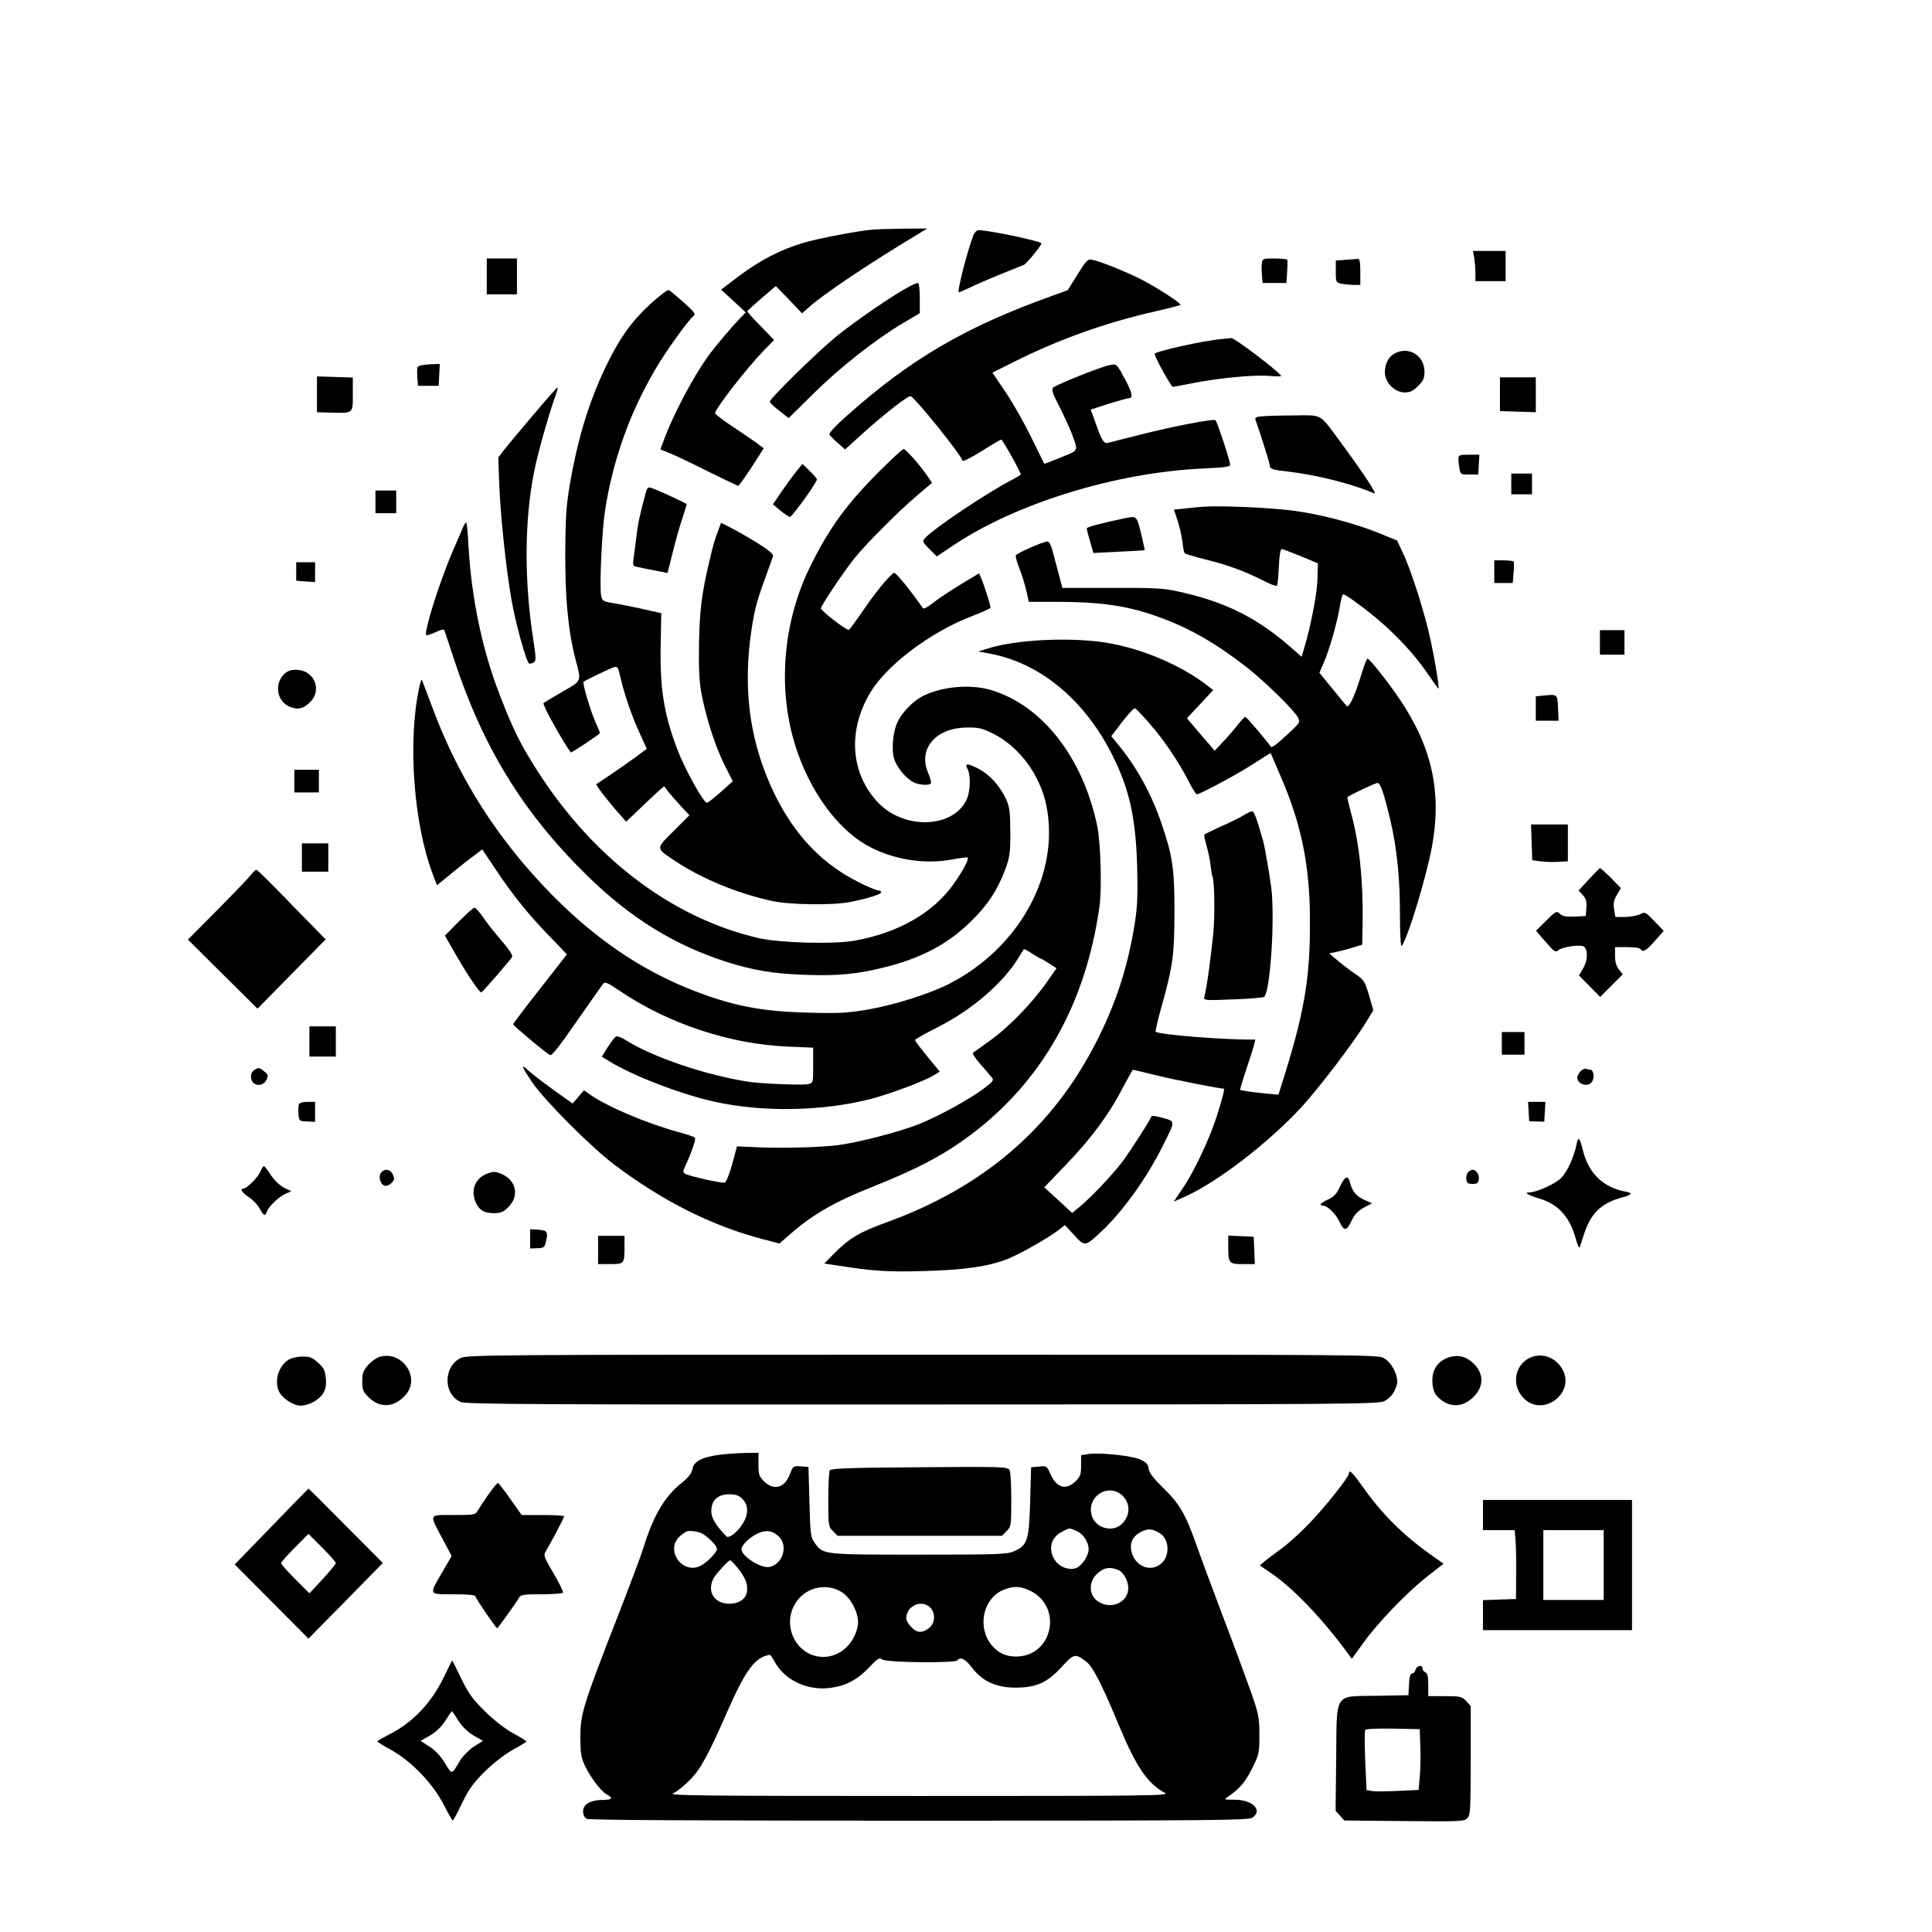 <?xml version="1.0" standalone="no"?>
<!DOCTYPE svg PUBLIC "-//W3C//DTD SVG 20010904//EN"
 "http://www.w3.org/TR/2001/REC-SVG-20010904/DTD/svg10.dtd">
<svg version="1.0" xmlns="http://www.w3.org/2000/svg"
 width="1024pt" height="1024pt" viewBox="0 0 1024 1024"
 preserveAspectRatio="xMidYMid meet">

<g transform="translate(0,1024) scale(0.1,-0.1)"
fill="#000000" stroke="none">
<path d="M4625 9023 c-80 -7 -279 -45 -363 -69 -121 -35 -231 -92 -344 -176
l-96 -73 65 -60 66 -61 -29 -29 c-47 -49 -138 -156 -176 -210 -75 -106 -176
-296 -224 -423 l-24 -64 52 -21 c29 -12 121 -55 203 -97 83 -41 153 -74 157
-75 4 0 37 45 72 99 l64 100 -22 16 c-11 10 -69 49 -128 89 -60 39 -108 76
-108 80 0 24 164 235 258 333 l55 56 -72 74 c-39 40 -71 75 -70 78 0 3 34 34
76 70 l75 64 70 -72 69 -73 37 33 c78 70 309 225 574 385 l53 32 -125 -1 c-69
-1 -143 -3 -165 -5z"/>
<path d="M5159 8993 c-34 -90 -88 -303 -77 -303 2 0 29 12 59 26 30 15 104 47
164 71 61 25 116 47 123 50 13 6 92 102 92 113 0 11 -277 70 -333 70 -10 0
-22 -12 -28 -27z"/>
<path d="M7814 8873 c3 -21 6 -57 6 -80 l0 -43 80 0 80 0 0 80 0 80 -86 0 -87
0 7 -37z"/>
<path d="M2580 8775 l0 -95 80 0 80 0 0 95 0 95 -80 0 -80 0 0 -95z"/>
<path d="M5711 8785 l-52 -83 -77 -28 c-462 -165 -754 -335 -1094 -638 -57
-50 -95 -91 -92 -99 3 -6 23 -27 45 -45 l38 -34 103 93 c119 106 235 196 246
189 37 -26 263 -307 274 -342 2 -5 47 17 101 51 53 34 100 61 104 61 7 0 103
-172 103 -184 0 -3 -19 -15 -42 -27 -135 -69 -427 -265 -468 -314 -12 -14 -8
-21 26 -55 l39 -39 90 60 c334 223 861 385 1323 406 110 5 142 9 142 20 0 20
-70 232 -78 236 -13 8 -226 -33 -387 -74 -88 -22 -170 -43 -182 -46 -24 -6
-34 12 -73 124 l-19 52 95 31 c52 16 101 30 110 30 22 0 12 39 -33 118 -35 64
-35 64 -72 57 -44 -8 -281 -103 -299 -119 -10 -10 -4 -30 33 -101 25 -49 53
-111 64 -139 37 -101 41 -90 -55 -130 -48 -20 -88 -35 -89 -34 -1 2 -32 64
-68 138 -36 74 -97 182 -136 240 l-71 105 116 58 c237 119 487 208 748 267 71
16 131 32 133 34 6 6 -99 76 -187 124 -71 39 -226 103 -280 115 -23 6 -31 -1
-79 -78z"/>
<path d="M6688 8843 c-2 -16 -1 -45 1 -65 l3 -38 63 0 63 0 4 58 c2 31 3 60 1
65 -3 4 -33 7 -68 7 -62 0 -64 -1 -67 -27z"/>
<path d="M7133 8863 l-53 -4 0 -58 c0 -57 1 -59 31 -65 17 -3 47 -6 65 -6 l34
0 0 70 c0 50 -4 69 -12 68 -7 -1 -37 -3 -65 -5z"/>
<path d="M4815 8719 c-79 -41 -298 -192 -388 -267 -104 -86 -347 -325 -347
-341 0 -5 23 -27 50 -48 l50 -39 133 131 c140 139 328 286 474 373 l88 52 0
80 c0 47 -4 80 -10 80 -6 0 -28 -9 -50 -21z"/>
<path d="M3445 8627 c-99 -92 -162 -180 -235 -332 -89 -186 -149 -383 -191
-630 -18 -107 -22 -170 -23 -360 0 -245 15 -406 55 -562 31 -119 35 -108 -71
-170 -52 -30 -97 -57 -99 -59 -8 -8 95 -193 144 -262 3 -4 155 97 155 103 0 2
-11 29 -25 60 -26 60 -69 204 -62 211 6 7 140 71 162 78 18 5 22 -1 33 -52 20
-89 61 -209 103 -299 l37 -82 -66 -49 c-37 -27 -96 -68 -132 -92 -36 -24 -67
-45 -69 -46 -5 -4 62 -91 118 -154 l40 -45 68 65 c37 36 83 78 100 94 l33 29
22 -29 c13 -16 43 -51 67 -77 l45 -48 -84 -84 c-96 -96 -96 -89 9 -159 144
-95 334 -173 516 -212 95 -20 319 -23 410 -5 96 19 165 41 165 51 0 6 -5 10
-11 10 -22 0 -135 54 -199 96 -182 117 -320 301 -411 548 -82 221 -105 457
-69 716 17 118 28 164 70 280 23 63 44 122 47 131 3 12 -19 31 -84 72 -49 30
-112 66 -140 80 l-51 26 -11 -29 c-25 -66 -31 -89 -50 -170 -41 -170 -53 -266
-56 -440 -2 -120 1 -200 11 -255 23 -128 72 -283 121 -383 l47 -93 -64 -57
c-35 -31 -68 -57 -73 -57 -18 0 -116 176 -155 278 -74 193 -95 329 -90 566 l3
161 -85 19 c-47 11 -117 25 -157 32 -68 11 -71 13 -77 43 -9 46 4 338 20 444
41 270 131 523 269 757 55 94 173 259 202 281 11 10 2 22 -52 70 -37 33 -72
62 -79 66 -7 4 -47 -26 -101 -75z"/>
<path d="M6475 8443 c-101 -9 -355 -66 -355 -79 0 -16 87 -174 96 -174 7 0 54
9 105 19 129 26 317 45 400 39 38 -3 69 -4 69 -1 0 15 -248 204 -264 201 -6
-1 -29 -3 -51 -5z"/>
<path d="M7391 8366 c-32 -18 -50 -53 -51 -99 0 -54 52 -107 105 -107 29 0 45
8 71 34 28 28 34 41 34 78 -1 85 -85 135 -159 94z"/>
<path d="M2213 8294 c-2 -6 -3 -31 -1 -55 l3 -44 55 0 55 0 3 58 3 58 -56 -2
c-34 -2 -59 -8 -62 -15z"/>
<path d="M1680 8150 l0 -95 73 -2 c121 -3 117 -7 117 97 l0 89 -95 3 -95 3 0
-95z"/>
<path d="M7950 8151 l0 -90 95 -3 95 -3 0 93 0 92 -95 0 -95 0 0 -89z"/>
<path d="M2824 8038 c-71 -83 -141 -168 -156 -187 l-27 -36 5 -140 c6 -163 36
-448 64 -608 22 -129 80 -339 95 -344 6 -1 16 1 24 6 13 8 12 24 -2 118 -49
311 -48 634 4 893 19 96 73 289 112 400 9 24 15 46 13 47 -2 2 -61 -65 -132
-149z"/>
<path d="M6682 8033 c-26 -3 -32 -8 -27 -20 19 -52 75 -228 75 -239 0 -20 12
-24 102 -34 155 -19 332 -64 452 -115 19 -8 -61 112 -185 280 -108 146 -88
135 -247 133 -75 0 -152 -3 -170 -5z"/>
<path d="M4656 7737 c-165 -165 -259 -293 -356 -488 -140 -277 -177 -610 -101
-904 67 -258 219 -484 395 -585 133 -75 304 -104 455 -75 41 8 77 12 80 10 8
-8 -28 -75 -75 -141 -108 -152 -291 -257 -520 -299 -114 -21 -399 -13 -514 13
-469 109 -895 438 -1193 920 -74 120 -105 182 -171 350 -98 246 -157 527 -173
810 -3 67 -9 122 -12 122 -4 0 -12 -12 -18 -27 -6 -16 -30 -70 -52 -121 -45
-102 -114 -302 -135 -394 -13 -58 -13 -58 8 -52 11 3 33 12 48 19 15 7 30 10
32 7 2 -4 25 -72 51 -152 153 -468 366 -816 704 -1148 231 -227 464 -371 741
-460 142 -45 248 -63 420 -69 172 -6 277 4 426 42 192 49 328 122 449 240 90
88 142 167 183 277 24 65 27 86 27 198 -1 107 -4 132 -22 173 -33 71 -87 132
-148 163 -57 30 -74 29 -56 -4 16 -29 14 -113 -3 -154 -66 -156 -327 -170
-469 -25 -149 154 -166 382 -45 585 88 147 317 320 534 404 57 22 104 43 104
47 0 13 -30 108 -45 146 l-16 36 -37 -22 c-94 -56 -171 -106 -210 -137 -24
-19 -47 -31 -50 -26 -67 96 -146 193 -154 188 -26 -16 -100 -106 -162 -198
-38 -55 -72 -102 -77 -104 -11 -5 -148 100 -148 114 -1 12 123 197 177 264 59
74 231 247 325 327 l87 74 -29 42 c-40 58 -111 137 -122 137 -6 0 -65 -55
-133 -123z"/>
<path d="M7730 7806 c0 -13 3 -37 6 -53 5 -27 9 -29 52 -28 l47 0 3 53 3 52
-55 0 c-52 0 -56 -2 -56 -24z"/>
<path d="M4218 7738 c-19 -24 -54 -72 -78 -107 l-43 -64 39 -33 c22 -18 44
-33 51 -34 11 0 143 183 143 199 0 4 -17 24 -38 44 l-39 38 -35 -43z"/>
<path d="M8010 7675 l0 -55 55 0 55 0 0 55 0 55 -55 0 -55 0 0 -55z"/>
<path d="M3421 7623 c-32 -121 -40 -157 -50 -243 -7 -52 -13 -105 -15 -118 -2
-16 2 -23 18 -26 11 -3 53 -11 93 -19 l71 -14 28 111 c15 61 38 142 51 180 12
38 23 71 23 73 0 5 -158 78 -188 87 -18 6 -22 1 -31 -31z"/>
<path d="M1990 7580 l0 -60 55 0 55 0 0 60 0 60 -55 0 -55 0 0 -60z"/>
<path d="M6375 7554 c-27 -2 -73 -6 -102 -10 l-51 -5 19 -57 c11 -31 22 -82
26 -112 3 -30 8 -58 12 -62 4 -4 53 -19 109 -33 121 -30 200 -59 301 -109 40
-21 76 -35 79 -31 3 3 8 48 10 100 3 62 8 95 16 95 6 -1 52 -18 101 -38 l90
-38 -2 -79 c-1 -75 -34 -247 -69 -365 l-15 -51 -70 61 c-176 151 -343 233
-589 286 -71 16 -127 19 -347 18 l-262 0 -20 75 c-11 42 -26 97 -33 124 -7 27
-18 47 -26 47 -23 0 -163 -62 -168 -74 -2 -6 6 -38 20 -71 13 -33 29 -86 36
-117 l13 -58 161 0 c204 0 341 -19 481 -64 187 -62 332 -142 517 -286 94 -74
246 -223 267 -262 13 -26 12 -28 -49 -85 -61 -57 -89 -78 -94 -71 -28 39 -129
158 -135 158 -5 0 -21 -17 -37 -37 -16 -21 -50 -61 -77 -90 l-49 -52 -74 86
-73 86 69 74 70 75 -22 18 c-156 122 -382 214 -583 239 -191 23 -445 8 -585
-35 l-55 -17 65 -12 c266 -51 501 -247 647 -540 88 -176 122 -326 130 -580 4
-152 2 -212 -11 -300 -36 -232 -98 -425 -200 -627 -233 -463 -600 -780 -1121
-968 -145 -53 -196 -84 -283 -173 l-43 -44 73 -11 c192 -30 261 -34 453 -29
219 6 342 24 445 64 68 27 224 116 274 156 l30 24 49 -53 c57 -63 58 -62 146
20 114 108 240 283 323 451 69 137 69 130 1 150 -38 11 -59 13 -61 6 -7 -20
-114 -187 -155 -241 -55 -71 -158 -180 -217 -230 l-47 -39 -74 68 -74 68 115
120 c133 138 229 267 300 406 28 53 53 97 55 97 2 0 57 -13 122 -29 91 -23
335 -71 359 -71 7 0 -6 -48 -38 -150 -38 -118 -121 -295 -182 -382 l-45 -67
63 28 c172 78 443 287 615 474 94 103 266 329 335 439 l45 73 -23 80 c-23 76
-26 81 -77 116 -30 20 -72 53 -94 72 l-40 34 35 7 c19 4 59 14 88 23 l52 16 2
106 c4 232 -17 433 -63 599 -11 41 -19 75 -17 77 14 12 147 75 159 75 16 0 34
-53 69 -201 34 -145 50 -302 50 -493 0 -103 4 -176 9 -170 30 33 130 361 161
528 53 290 -1 530 -175 785 -61 91 -156 209 -167 210 -4 1 -18 -36 -32 -82
-35 -116 -66 -181 -78 -169 -5 5 -40 47 -77 93 l-68 83 23 53 c29 66 70 207
85 296 6 37 14 67 18 67 11 0 83 -51 161 -114 108 -88 212 -198 281 -298 33
-49 61 -88 63 -88 6 0 -15 131 -40 250 -29 140 -106 384 -151 475 l-28 60 -93
38 c-132 54 -320 103 -463 121 -127 16 -384 27 -474 20z m-282 -1149 c79 -91
151 -198 205 -302 20 -40 41 -73 45 -73 18 0 226 112 306 165 46 30 85 54 86
53 1 -2 27 -62 58 -135 105 -245 149 -463 150 -743 2 -320 -30 -503 -155 -894
l-12 -38 -66 6 c-70 7 -134 16 -137 20 -2 1 17 62 41 134 25 73 42 132 38 132
-162 -2 -511 26 -527 42 -2 2 11 60 30 128 62 221 69 274 70 505 0 235 -10
300 -72 480 -53 153 -131 293 -230 413 l-33 40 58 76 c31 41 62 74 67 72 6 -1
41 -38 78 -81z"/>
<path d="M6590 5918 c-19 -12 -72 -38 -118 -58 -45 -21 -85 -40 -88 -43 -3 -3
2 -29 11 -59 8 -29 18 -75 21 -103 3 -27 7 -53 9 -56 12 -18 15 -203 6 -304
-12 -123 -37 -305 -48 -339 -5 -18 1 -19 152 -13 87 3 161 9 166 14 32 32 57
413 37 578 -8 62 -34 215 -42 244 -36 126 -49 161 -59 161 -7 0 -28 -10 -47
-22z"/>
<path d="M5965 7494 c-132 -28 -205 -47 -205 -55 0 -5 8 -37 18 -70 l17 -60
135 7 c74 3 136 7 137 8 1 1 -8 41 -19 89 -23 92 -23 93 -83 81z"/>
<path d="M7920 7210 l0 -60 49 0 49 0 4 53 c3 28 3 55 1 60 -2 4 -26 7 -54 7
l-49 0 0 -60z"/>
<path d="M1570 7211 l0 -49 50 -4 50 -3 0 53 0 52 -50 0 -50 0 0 -49z"/>
<path d="M8480 6835 l0 -65 65 0 65 0 0 65 0 65 -65 0 -65 0 0 -65z"/>
<path d="M1505 6666 c-53 -53 -37 -144 31 -172 43 -18 74 -10 110 27 63 66 17
169 -77 169 -29 0 -47 -7 -64 -24z"/>
<path d="M2221 6591 c-60 -282 -29 -712 71 -980 l24 -63 60 49 c32 27 86 70
119 95 l61 46 71 -106 c91 -137 178 -244 289 -358 l89 -92 -142 -182 c-79
-100 -143 -185 -143 -189 0 -7 169 -149 195 -163 9 -6 50 46 139 175 70 100
133 190 140 199 12 17 20 14 97 -38 255 -171 579 -278 882 -291 l137 -6 0 -93
c0 -93 0 -94 -26 -100 -26 -7 -246 2 -314 12 -224 34 -510 130 -653 221 -21
13 -44 22 -51 20 -6 -3 -26 -28 -44 -56 l-32 -52 33 -20 c125 -79 388 -180
567 -219 255 -56 571 -50 824 15 101 26 283 94 334 125 l33 20 -33 40 c-67 81
-98 122 -98 128 0 4 55 35 123 69 181 92 345 234 426 368 14 22 26 42 28 44 1
2 21 -8 43 -23 22 -14 42 -26 45 -26 3 0 23 -12 45 -26 l40 -26 -52 -74 c-74
-107 -203 -240 -299 -308 -46 -33 -88 -63 -92 -66 -4 -4 13 -31 40 -61 26 -30
53 -61 60 -70 12 -14 7 -21 -42 -58 -75 -57 -245 -150 -347 -190 -100 -40
-313 -95 -423 -110 -92 -13 -319 -18 -449 -11 l-90 4 -25 -94 c-14 -51 -32
-95 -39 -98 -15 -5 -190 34 -211 47 -12 8 -12 14 2 43 34 73 57 141 50 149 -4
4 -44 17 -88 29 -173 48 -368 131 -464 196 l-36 25 -30 -35 -30 -35 -105 75
c-58 42 -117 88 -132 102 -41 38 -34 19 24 -66 67 -98 314 -345 438 -438 255
-191 509 -319 776 -390 l95 -25 62 54 c116 101 235 169 427 245 244 97 383
171 525 277 379 285 609 693 682 1207 14 93 7 346 -12 433 -77 364 -294 640
-567 719 -108 31 -259 17 -358 -34 -48 -24 -106 -83 -130 -131 -27 -51 -37
-154 -20 -203 14 -45 62 -101 101 -122 31 -15 85 -19 93 -5 3 4 -4 31 -16 58
-52 125 42 235 205 237 63 1 81 -3 140 -32 137 -68 248 -216 282 -377 76 -363
-140 -760 -519 -952 -104 -52 -288 -110 -427 -134 -107 -18 -151 -21 -319 -16
-252 6 -409 38 -635 129 -260 106 -494 267 -720 496 -287 292 -496 620 -635
997 -29 77 -53 141 -55 143 -2 2 -8 -19 -14 -47z"/>
<path d="M8178 6553 l-38 -4 0 -65 0 -64 60 0 61 0 -3 68 c-3 74 -3 73 -80 65z"/>
<path d="M1560 6100 l0 -60 65 0 65 0 0 60 0 60 -65 0 -65 0 0 -60z"/>
<path d="M8118 5776 l3 -95 42 -6 c23 -3 66 -5 94 -3 l53 3 0 98 0 97 -97 0
-98 0 3 -94z"/>
<path d="M1600 5695 l0 -75 70 0 70 0 0 75 0 75 -70 0 -70 0 0 -75z"/>
<path d="M8421 5579 l-54 -59 22 -24 c17 -18 22 -33 19 -67 l-3 -44 -59 -3
c-44 -2 -63 1 -77 14 -19 17 -22 16 -74 -36 l-54 -53 51 -59 c45 -52 52 -57
67 -45 19 17 103 31 131 22 28 -9 27 -76 -1 -121 l-20 -34 56 -57 56 -57 60
60 60 60 -21 26 c-13 18 -20 41 -20 72 l0 46 64 0 c36 0 68 -4 71 -10 12 -20
31 -9 76 43 l47 53 -49 51 c-48 50 -50 51 -77 37 -15 -7 -50 -14 -79 -14 l-51
0 -7 40 c-5 32 -2 48 15 77 l21 36 -53 54 c-29 29 -55 52 -58 52 -3 -1 -29
-28 -59 -60z"/>
<path d="M1330 5603 c-12 -16 -92 -99 -178 -186 l-156 -157 184 -183 185 -183
180 183 181 184 -180 184 c-98 102 -182 185 -187 185 -4 0 -17 -12 -29 -27z"/>
<path d="M2431 5355 l-73 -74 62 -108 c62 -107 120 -192 131 -193 5 0 149 165
163 188 5 8 -14 38 -53 83 -33 38 -78 94 -98 124 -21 30 -42 54 -48 54 -5 1
-43 -33 -84 -74z"/>
<path d="M1640 4720 l0 -80 70 0 70 0 0 80 0 80 -70 0 -70 0 0 -80z"/>
<path d="M7960 4710 l0 -60 60 0 60 0 0 60 0 60 -60 0 -60 0 0 -60z"/>
<path d="M1348 4569 c-21 -12 -24 -49 -6 -67 21 -21 57 -14 70 14 11 23 10 29
-11 45 -27 22 -30 22 -53 8z"/>
<path d="M8377 4562 c-9 -10 -17 -25 -17 -33 0 -39 62 -54 80 -19 12 22 5 60
-10 60 -5 0 -15 2 -22 5 -8 3 -22 -3 -31 -13z"/>
<path d="M1584 4386 c-3 -8 -4 -31 -2 -51 3 -36 4 -37 46 -39 l42 -2 0 53 0
53 -40 0 c-26 0 -43 -5 -46 -14z"/>
<path d="M8102 4348 l3 -51 40 -1 40 -1 3 53 3 52 -46 0 -46 0 3 -52z"/>
<path d="M8356 4175 c-13 -66 -48 -144 -81 -178 -31 -32 -131 -77 -171 -77
-29 0 -4 -15 59 -34 99 -30 160 -100 191 -219 8 -28 16 -45 19 -37 3 8 12 37
21 64 36 113 90 167 196 197 61 17 68 25 26 33 -120 23 -197 97 -227 222 -16
65 -25 73 -33 29z"/>
<path d="M1380 4030 c-13 -30 -72 -90 -90 -90 -21 0 -8 -21 29 -45 21 -14 47
-41 57 -60 21 -40 30 -43 39 -16 8 26 66 81 101 95 l28 12 -40 20 c-23 12 -51
39 -69 67 -16 25 -33 46 -36 46 -4 1 -12 -13 -19 -29z"/>
<path d="M2020 4025 c-16 -19 -5 -61 17 -69 10 -4 24 1 37 13 17 17 18 24 8
46 -13 28 -43 33 -62 10z"/>
<path d="M7780 4026 c-6 -8 -10 -25 -8 -38 2 -18 9 -23 33 -23 24 0 31 5 33
23 4 25 -13 52 -33 52 -7 0 -18 -7 -25 -14z"/>
<path d="M2574 4016 c-61 -27 -81 -93 -49 -156 19 -37 43 -50 95 -50 34 0 48
6 76 34 55 55 41 136 -30 170 -41 19 -51 19 -92 2z"/>
<path d="M7102 3951 c-17 -38 -31 -54 -62 -68 -38 -17 -52 -33 -29 -33 24 0
68 -42 88 -85 25 -53 39 -51 66 8 14 29 33 49 63 66 l44 23 -40 18 c-43 19
-66 47 -77 93 -10 40 -27 33 -53 -22z"/>
<path d="M2810 3674 l0 -51 38 1 c31 1 38 5 43 26 16 61 12 68 -36 72 l-45 3
0 -51z"/>
<path d="M3170 3615 l0 -75 64 0 c74 0 76 2 76 91 l0 59 -70 0 -70 0 0 -75z"/>
<path d="M6510 3638 c0 -95 3 -98 77 -98 l64 0 -3 73 -3 72 -67 3 -68 3 0 -53z"/>
<path d="M2014 3049 c-18 -5 -46 -25 -63 -44 -26 -30 -31 -44 -31 -86 0 -44 4
-55 33 -84 61 -61 137 -56 197 12 80 91 -17 235 -136 202z"/>
<path d="M2441 3042 c-93 -47 -92 -194 2 -233 27 -12 425 -14 2447 -13 2209 0
2418 2 2446 17 35 18 57 48 68 90 10 40 -25 112 -66 137 -33 20 -41 20 -2448
20 -2280 0 -2417 -1 -2449 -18z"/>
<path d="M7695 3050 c-73 -16 -111 -71 -102 -149 4 -34 12 -52 36 -73 60 -54
134 -47 191 19 43 49 42 110 -2 158 -37 40 -78 55 -123 45z"/>
<path d="M8126 3050 c-97 -30 -122 -152 -47 -224 101 -97 269 30 204 153 -32
60 -96 89 -157 71z"/>
<path d="M1529 3033 c-57 -35 -79 -126 -44 -179 22 -33 74 -64 108 -64 43 0
97 29 119 64 14 23 18 43 15 80 -4 42 -10 55 -41 83 -30 28 -43 33 -83 33 -27
0 -60 -8 -74 -17z"/>
<path d="M3812 2529 c-90 -11 -136 -36 -142 -75 -4 -23 -20 -44 -61 -77 -89
-72 -148 -175 -201 -347 -11 -36 -72 -198 -135 -360 -182 -466 -197 -516 -197
-635 0 -82 4 -109 22 -149 28 -62 87 -140 118 -157 36 -19 29 -29 -22 -29 -45
0 -82 -13 -96 -34 -14 -21 -8 -55 11 -66 13 -7 580 -10 1763 -10 1562 0 1746
2 1766 16 56 39 3 94 -92 95 -60 0 -61 0 -36 17 61 42 92 79 127 150 36 73 38
80 38 176 0 96 -3 109 -51 246 -29 80 -94 258 -147 395 -52 138 -114 304 -137
370 -56 159 -89 216 -176 300 -52 51 -73 79 -76 100 -2 23 -12 34 -41 48 -42
21 -219 40 -279 30 l-38 -6 0 -54 c0 -47 -4 -59 -29 -84 -50 -49 -101 -35
-133 37 -19 44 -20 45 -61 41 l-42 -4 -5 -179 c-6 -208 -14 -233 -83 -265 -39
-17 -72 -19 -505 -19 -510 0 -509 0 -553 61 -23 32 -24 44 -29 219 l-5 185
-41 3 c-40 3 -41 2 -58 -43 -28 -72 -85 -87 -137 -36 -26 26 -29 36 -29 90 l0
61 -72 -1 c-40 -1 -101 -5 -136 -10z m2139 -218 c39 -39 40 -96 3 -140 -51
-61 -155 -32 -170 46 -19 99 97 164 167 94z m-2016 -16 c34 -33 33 -83 -1
-135 -29 -44 -72 -76 -84 -63 -58 60 -80 98 -80 134 0 57 34 89 95 89 35 0 52
-6 70 -25z m1770 -169 c36 -15 65 -59 65 -98 0 -34 -36 -87 -66 -99 -39 -14
-91 6 -115 45 -35 57 -18 119 41 148 42 21 33 21 75 4z m443 -13 c50 -31 54
-120 7 -160 -54 -47 -134 -18 -156 56 -15 50 3 89 51 113 36 18 58 16 98 -9z
m-2418 -6 c39 -28 70 -62 70 -77 0 -18 -52 -71 -87 -89 -96 -49 -190 84 -110
156 12 11 29 23 37 26 19 7 71 -2 90 -16z m399 -12 c49 -48 20 -145 -50 -160
-44 -10 -149 56 -149 94 0 22 46 66 90 85 42 19 77 13 109 -19z m-222 -162
c42 -54 53 -77 53 -117 0 -46 -37 -76 -95 -76 -79 0 -119 64 -84 133 13 24 79
97 89 97 4 0 20 -17 37 -37z m2017 -13 c30 -11 56 -57 56 -98 0 -69 -79 -111
-146 -78 -65 30 -71 112 -13 160 32 28 62 32 103 16z m-1459 -121 c49 -33 89
-116 82 -169 -13 -97 -92 -172 -182 -172 -149 0 -231 178 -139 299 57 75 163
93 239 42z m990 12 c181 -82 127 -351 -70 -351 -54 0 -93 18 -128 59 -78 93
-49 244 56 292 53 23 91 24 142 0z m-525 -91 c30 -30 27 -83 -6 -109 -38 -30
-68 -26 -99 11 -20 23 -25 38 -20 57 13 57 85 81 125 41z m-825 -286 c50 -94
163 -151 279 -142 89 8 155 40 220 108 49 52 57 56 73 44 22 -16 388 -20 398
-4 13 21 42 7 77 -39 55 -73 129 -106 233 -106 109 1 167 27 244 112 64 69 69
70 127 27 36 -27 82 -116 178 -347 89 -214 151 -303 241 -350 27 -15 -84 -16
-1305 -16 -1164 0 -1331 2 -1302 14 18 8 57 39 86 68 59 59 99 132 206 377 94
212 144 278 220 289 3 1 14 -15 25 -35z"/>
<path d="M4836 2463 c-328 -2 -432 -6 -438 -16 -4 -6 -8 -76 -8 -155 0 -138 1
-144 25 -167 l24 -25 436 0 436 0 24 25 c24 23 25 29 25 167 0 79 -4 149 -9
156 -11 18 -25 19 -515 15z"/>
<path d="M7150 2431 c0 -19 -126 -178 -212 -267 -48 -50 -116 -111 -150 -135
-33 -24 -72 -53 -86 -65 l-25 -21 60 -41 c117 -79 278 -248 408 -427 l20 -27
60 83 c75 106 235 272 343 356 l83 65 -68 48 c-149 106 -262 219 -364 365 -49
69 -69 89 -69 66z"/>
<path d="M2586 2315 c-25 -36 -50 -74 -56 -85 -10 -18 -21 -20 -126 -20 -135
0 -131 10 -56 -131 l46 -86 -46 -79 c-76 -131 -80 -124 56 -124 80 0 116 -4
116 -11 0 -10 109 -169 115 -169 4 0 103 138 114 159 11 19 20 21 121 21 60 0
111 4 114 9 3 4 -20 50 -50 102 -49 82 -54 96 -43 114 23 37 99 180 99 188 0
4 -51 7 -112 7 l-113 0 -60 85 c-33 47 -63 85 -66 85 -4 0 -28 -29 -53 -65z"/>
<path d="M1439 2149 l-195 -201 195 -196 196 -197 197 200 197 201 -196 197
c-107 108 -196 197 -198 197 -1 0 -89 -90 -196 -201z m341 -194 c-1 -5 -32
-44 -70 -85 l-70 -75 -75 75 c-41 41 -75 79 -75 85 0 5 33 42 72 82 l73 73 72
-72 c40 -40 73 -77 73 -83z"/>
<path d="M7860 2210 l0 -80 84 0 84 0 4 -47 c3 -27 5 -109 4 -183 l-1 -135
-87 -3 -88 -3 0 -79 0 -80 395 0 395 0 0 345 0 345 -395 0 -395 0 0 -80z m640
-265 l0 -185 -160 0 -160 0 0 185 0 185 160 0 160 0 0 -185z"/>
<path d="M2353 1352 c-67 -140 -169 -246 -300 -310 -29 -15 -53 -29 -53 -32 0
-3 33 -23 73 -45 107 -59 220 -177 277 -287 25 -48 47 -88 50 -87 3 0 25 42
49 92 36 74 59 106 120 167 46 45 105 91 148 115 40 22 73 42 73 45 0 3 -33
23 -73 45 -43 24 -102 70 -148 116 -63 62 -86 93 -124 172 -26 54 -48 97 -48
97 -1 -1 -21 -40 -44 -88z m77 -233 c22 -33 50 -60 81 -78 l49 -28 -48 -30
c-26 -17 -58 -50 -72 -72 -48 -80 -43 -79 -81 -17 -22 37 -51 68 -82 88 l-48
31 49 28 c32 18 60 45 82 78 17 28 33 51 35 51 2 0 18 -23 35 -51z"/>
<path d="M7503 1390 c-3 -11 -11 -20 -19 -20 -9 0 -14 -18 -16 -57 l-3 -58
-166 -3 c-232 -4 -213 25 -217 -332 l-3 -278 23 -25 23 -26 317 -3 c294 -3
319 -2 335 15 16 16 18 42 18 307 l0 288 -24 26 c-23 24 -31 26 -113 26 l-88
0 0 60 c0 45 -4 62 -15 66 -8 4 -15 12 -15 20 0 22 -31 17 -37 -6z m25 -405
c2 -49 1 -122 -3 -161 l-6 -71 -107 -5 c-59 -3 -121 -4 -138 -1 l-31 5 -7 155
c-3 85 -4 159 0 164 3 6 65 8 147 7 l142 -3 3 -90z"/>
</g>
</svg>
